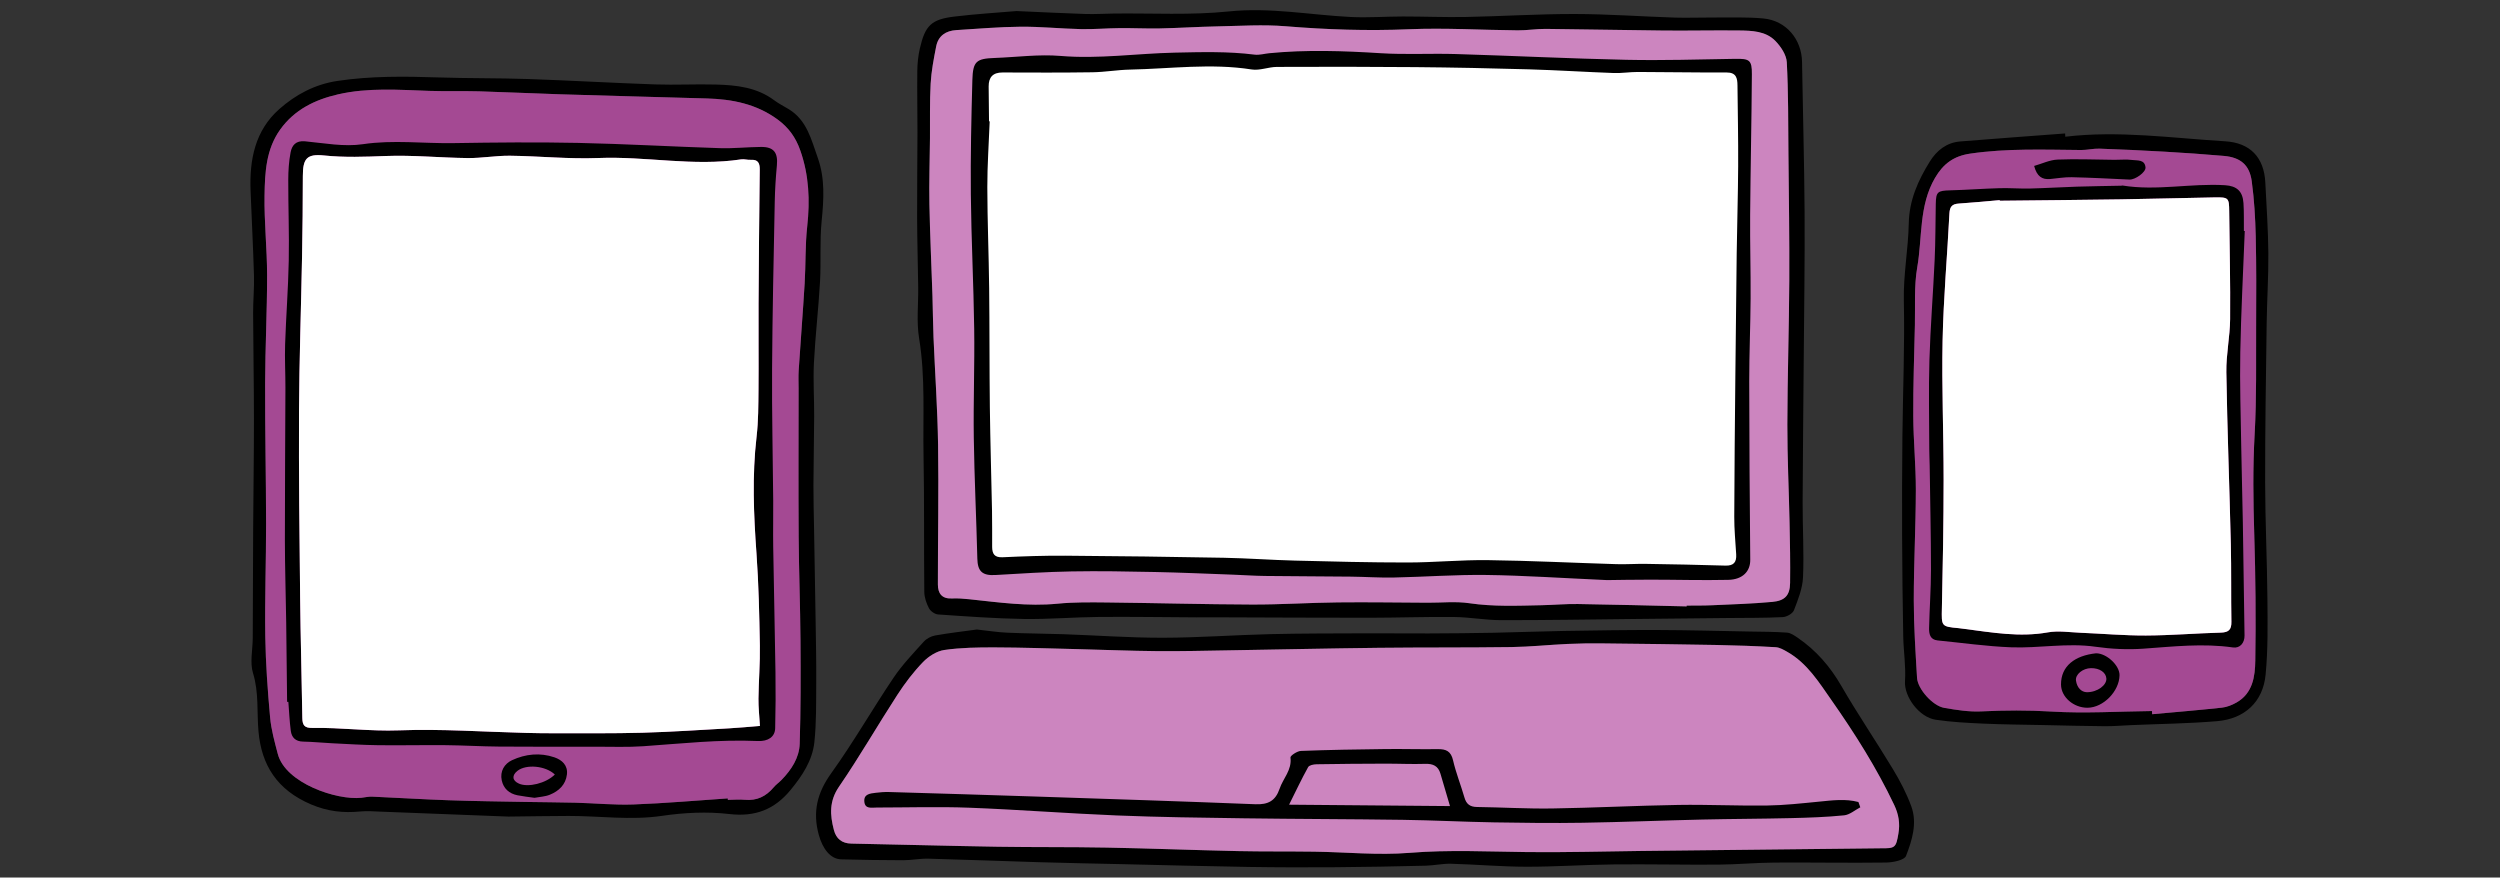 <?xml version="1.0" encoding="UTF-8"?><svg id="uuid-4cc99472-439a-4190-9aab-464a3ffa5d97" xmlns="http://www.w3.org/2000/svg" xmlns:xlink="http://www.w3.org/1999/xlink" viewBox="0 0 319.662 112.204"><rect x="0" y="0" width="319.662" height="112.204" fill="#333333" stroke="none"/><defs><style>.uuid-9107f137-6cde-49b7-84a9-018f513c2d02{fill:none;}.uuid-e30c21f5-daf6-4de4-81b3-5b12d5dd2815{fill:#fff;}.uuid-0117c628-441d-44f3-95bd-5ef7a733dec3{fill:#cc85bf;}.uuid-8c3bf259-e852-4e34-a802-4c060bfd3fd8{fill:#a44993;}.uuid-2c8a046f-8d78-40c6-908e-bda92a78a612{clip-path:url(#uuid-3e93eaa2-ee08-4353-914c-ec9d5e0881a8);}</style><clipPath id="uuid-3e93eaa2-ee08-4353-914c-ec9d5e0881a8"><rect class="uuid-9107f137-6cde-49b7-84a9-018f513c2d02" width="319.662" height="112.204" rx="15.064" ry="15.064"/></clipPath></defs><g id="uuid-bcad8616-2cf8-4be0-89c8-d5528abef535"><g class="uuid-2c8a046f-8d78-40c6-908e-bda92a78a612"><g><g><path d="M65.061,104.414c-5.309-.206-10.83-.423-16.35-.632-.879-.033-1.767-.109-2.637-.024-2.172,.213-4.167,0-6.272-.891-4.419-1.872-6.362-5.073-6.748-9.316-.225-2.476,.064-4.995-.7-7.473-.421-1.365-.045-2.974-.038-4.474,.02-4.654,.028-9.309,.054-13.963,.027-4.706,.101-9.413,.099-14.119-.001-4.498-.088-8.997-.105-13.495-.006-1.601,.156-3.204,.11-4.803-.103-3.61-.296-7.218-.435-10.827-.153-3.965,.565-7.7,3.671-10.448,2.096-1.854,4.557-3.17,7.426-3.6,4.301-.644,8.612-.591,12.938-.447,3.816,.127,7.638,.073,11.453,.203,5.417,.185,10.83,.503,16.248,.69,2.581,.089,5.17-.054,7.753,.016,2.634,.071,5.239,.347,7.466,2.012,.577,.432,1.233,.757,1.852,1.133,2.339,1.421,2.895,3.921,3.72,6.234,.942,2.641,.768,5.346,.492,8.099-.256,2.559-.06,5.16-.206,7.734-.196,3.455-.602,6.898-.778,10.353-.116,2.268,.039,4.548,.03,6.822-.011,2.946-.084,5.892-.094,8.839-.006,1.899,.05,3.799,.082,5.699,.065,3.847,.138,7.694,.196,11.541,.041,2.682,.099,5.365,.08,8.048-.018,2.527,.028,5.07-.238,7.576-.251,2.365-1.577,4.336-3.076,6.148-2.032,2.458-4.497,3.425-7.795,3.04-2.836-.331-5.799-.184-8.634,.235-4.002,.591-7.947,.001-11.916,.009-2.477,.005-4.954,.051-7.649,.081Zm27.992-2.325c.004,.062,.008,.125,.013,.187,.725-.008,1.456-.08,2.174-.011,1.536,.147,2.713-.436,3.68-1.587,.297-.354,.691-.624,1.014-.958,1.258-1.296,2.261-2.818,2.319-4.62,.142-4.386,.133-8.779,.102-13.168-.031-4.446-.205-8.891-.235-13.337-.042-6.302-.009-12.605-.008-18.907,0-.776-.04-1.556,.011-2.329,.244-3.71,.541-7.416,.764-11.127,.146-2.42,.06-4.862,.325-7.266,.367-3.34,.236-6.571-.899-9.772-.58-1.635-1.483-2.885-2.876-3.909-2.713-1.993-5.799-2.602-9.055-2.695-6.246-.178-12.493-.341-18.739-.532-3.457-.106-6.912-.28-10.369-.379-2.112-.06-4.228,.014-6.339-.057-3.927-.132-7.872-.446-11.74,.45-2.913,.674-5.539,1.94-7.366,4.488-1.824,2.545-1.957,5.515-2.004,8.431-.055,3.398,.323,6.802,.326,10.203,.004,4.598-.238,9.195-.252,13.793-.018,5.994,.117,11.989,.123,17.984,.005,4.803-.173,9.608-.102,14.409,.051,3.451,.305,6.905,.615,10.344,.142,1.575,.578,3.133,.981,4.673,.981,3.756,7.542,5.944,10.678,5.613,.461-.049,.924-.166,1.381-.147,3.253,.142,6.504,.347,9.758,.461,3.306,.116,6.614,.155,9.921,.217,2.114,.04,4.229,.042,6.343,.097,2.478,.065,4.96,.315,7.43,.224,4.013-.147,8.018-.505,12.026-.774Z"/><g><path d="M129.983,1.413c3.34,.146,6.082,.289,8.826,.376,1.198,.038,2.399-.043,3.599-.058,4.911-.061,9.859,.233,14.724-.27,5.278-.546,10.384,.451,15.569,.711,2.225,.112,4.463-.065,6.695-.065,2.687,0,5.375,.115,8.06,.063,4.631-.09,9.261-.388,13.891-.38,4.273,.007,8.545,.321,12.818,.46,1.604,.052,3.211-.022,4.817-.011,2.168,.015,4.35-.081,6.502,.123,2.905,.275,4.888,2.665,4.934,5.563,.102,6.407,.287,12.813,.326,19.22,.038,6.19-.062,12.38-.108,18.57-.046,6.172-.122,12.343-.144,18.515-.011,3.193,.189,6.391,.051,9.576-.062,1.427-.634,2.862-1.16,4.222-.165,.427-.923,.854-1.429,.879-2.333,.116-4.674,.091-7.012,.115-4.004,.042-8.009,.084-12.013,.125-5.67,.058-11.34,.159-17.01,.15-1.998-.003-3.994-.382-5.993-.404-3.603-.039-7.208,.094-10.811,.097-6.343,.005-12.686-.035-19.03-.054-1.028-.003-2.056,.009-3.084,.004-4.166-.021-8.332-.09-12.497-.054-3.198,.028-6.396,.308-9.591,.259-3.658-.057-7.314-.329-10.966-.578-.417-.028-.971-.419-1.167-.795-.331-.634-.589-1.389-.596-2.096-.062-5.785,.013-11.571-.097-17.355-.095-5.023,.255-10.056-.568-15.071-.348-2.121-.085-4.342-.115-6.517-.041-2.973-.128-5.946-.139-8.919-.014-3.607,.04-7.215,.045-10.822,.004-2.63-.053-5.261-.021-7.891,.011-.965,.106-1.949,.322-2.887,.683-2.967,1.468-3.739,4.43-4.096,2.825-.34,5.67-.509,7.942-.704Zm85.677,76.124c.001-.035,.002-.069,.004-.104,1.088-.012,2.177,.007,3.264-.043,2.566-.117,5.137-.193,7.693-.429,1.629-.15,2.246-.853,2.269-2.421,.038-2.571-.016-5.143-.068-7.714-.086-4.18-.291-8.36-.283-12.539,.012-6.12,.216-12.239,.248-18.359,.028-5.439-.059-10.879-.109-16.318-.036-3.886-.003-7.776-.21-11.653-.05-.942-.759-2.003-1.46-2.723-1.237-1.269-2.998-1.317-4.661-1.336-3.207-.036-6.414,.039-9.621,.008-5.029-.048-10.058-.162-15.088-.21-1.192-.011-2.385,.196-3.577,.185-4.64-.04-9.289-.336-13.917-.14-5.271,.223-10.498,.049-15.748-.383-2.893-.238-5.825-.041-8.738,.016-2.454,.048-4.907,.21-7.361,.262-1.705,.036-3.412-.055-5.118-.04-1.657,.015-3.314,.163-4.969,.127-2.574-.056-5.147-.327-7.719-.306-2.738,.022-5.474,.266-8.21,.432-1.348,.082-2.317,.731-2.582,2.098-.304,1.565-.614,3.146-.703,4.733-.13,2.336-.064,4.683-.087,7.026-.027,2.809-.124,5.62-.071,8.427,.073,3.897,.262,7.792,.389,11.687,.058,1.777,.061,3.557,.135,5.334,.19,4.57,.514,9.137,.583,13.709,.09,5.956-.027,11.914-.025,17.871,0,1.122,.496,1.85,1.789,1.789,.739-.035,1.488,.022,2.226,.1,3.756,.4,7.494,.94,11.301,.567,2.092-.205,4.213-.179,6.319-.156,6.182,.068,12.363,.243,18.545,.264,3.661,.013,7.321-.234,10.983-.274,3.83-.042,7.661,.023,11.492,.04,1.766,.008,3.562-.19,5.292,.066,3.086,.456,6.161,.319,9.246,.256,1.546-.032,3.092-.177,4.636-.153,4.638,.07,9.275,.198,13.912,.304Z"/><path d="M124.908,80.493c1.373,.148,2.619,.349,3.872,.405,2.4,.107,4.804,.111,7.204,.195,4.235,.148,8.47,.46,12.704,.452,4.58-.008,9.158-.35,13.739-.461,4.057-.098,8.117-.088,12.176-.105,2.69-.012,5.38,.026,8.07,.016,2.75-.011,5.499-.034,8.249-.087,3.03-.059,6.058-.184,9.088-.235,4.003-.066,8.007-.13,12.011-.117,3.893,.013,7.786,.121,11.68,.193,1.599,.029,3.2,.026,4.793,.14,.468,.034,.945,.368,1.359,.65,2.352,1.605,4.149,3.672,5.586,6.16,2.086,3.614,4.445,7.07,6.6,10.646,.911,1.512,1.746,3.106,2.35,4.76,.786,2.155,.098,4.336-.675,6.336-.21,.543-1.662,.836-2.55,.848-4.747,.066-9.497-.028-14.245,.004-2.4,.016-4.799,.245-7.2,.262-4.47,.031-8.941-.071-13.411-.025-3.719,.038-7.437,.303-11.155,.295-3.202-.007-6.403-.293-9.606-.382-1.079-.03-2.163,.222-3.248,.248-3.831,.091-7.663,.17-11.494,.197-3.704,.027-7.409,.023-11.112-.036-5.375-.086-10.75-.232-16.124-.354-3.547-.08-7.094-.145-10.64-.25-4.736-.14-9.471-.331-14.208-.454-1.081-.028-2.167,.2-3.25,.2-2.635-.001-5.271-.049-7.905-.113-1.391-.034-2.384-1.354-2.875-3.144-.805-2.938-.2-5.371,1.593-7.867,2.834-3.944,5.253-8.183,7.971-12.215,1.115-1.653,2.52-3.118,3.861-4.607,.352-.391,.934-.699,1.455-.792,1.8-.319,3.62-.526,5.338-.763Zm115.534,27.972c1.89,.026,1.99-.064,2.301-1.895,.218-1.279,.035-2.433-.541-3.647-2.245-4.73-5.028-9.122-8.023-13.399-1.612-2.301-3.089-4.705-5.615-6.155-.473-.272-1.002-.585-1.52-.615-2.518-.146-5.04-.236-7.561-.283-4.861-.091-9.722-.151-14.583-.202-1.486-.016-2.975,.001-4.459,.069-2.395,.11-4.787,.366-7.183,.4-5.672,.079-11.345,.03-17.017,.095-6.405,.073-12.809,.22-19.214,.324-3.027,.05-6.055,.128-9.082,.1-3.429-.032-6.857-.175-10.286-.259-3.489-.086-6.978-.208-10.468-.217-2.152-.006-4.325,.023-6.446,.329-.975,.141-2.022,.817-2.728,1.548-1.225,1.268-2.313,2.701-3.275,4.184-2.524,3.89-4.839,7.92-7.459,11.741-1.272,1.855-1.163,3.619-.658,5.543,.295,1.124,1.022,1.716,2.234,1.74,6.24,.123,12.48,.298,18.721,.4,4.628,.076,9.258,.021,13.885,.109,5.603,.106,11.205,.327,16.808,.449,3.254,.071,6.51,.027,9.764,.073,4.068,.057,8.162,.48,12.196,.151,5.044-.411,10.05-.155,15.077-.097,4.859,.056,9.72-.09,14.581-.145,6.924-.078,13.848-.154,20.771-.231,3.261-.036,6.522-.073,9.782-.109Z"/></g><path d="M264.077,17.482c6.847-.816,13.633,.174,20.437,.584,3.204,.193,4.977,2.056,5.141,5.267,.153,3.01,.36,6.02,.387,9.032,.027,2.993-.175,5.988-.215,8.983-.091,6.78-.205,13.56-.195,20.34,.008,4.957,.248,9.913,.29,14.87,.028,3.238,.08,6.496-.231,9.711-.336,3.477-2.667,5.644-6.209,5.943-3.644,.308-7.31,.347-10.967,.505-1.136,.049-2.272,.15-3.407,.141-2.633-.021-5.265-.093-7.897-.149-2.527-.053-5.056-.068-7.58-.182-2.044-.092-4.099-.197-6.12-.496-2.122-.314-4.062-2.956-3.93-4.933,.127-1.897-.19-3.82-.226-5.733-.079-4.287-.127-8.575-.144-12.863-.017-4.236-.004-8.473,.039-12.709,.059-5.782,.307-11.568,.182-17.345-.072-3.333,.568-6.58,.63-9.87,.056-2.987,1.195-5.518,2.703-7.939,.87-1.397,2.135-2.41,3.864-2.551,4.474-.364,8.952-.685,13.428-1.024l.019,.418Zm11.086,73.436l.022,.405c2.975-.272,5.953-.516,8.923-.838,.637-.069,1.292-.336,1.857-.655,2.092-1.182,2.376-3.335,2.408-5.358,.084-5.373,.035-10.752-.132-16.124-.133-4.287-.191-8.556,.05-12.847,.26-4.643,.166-9.307,.189-13.962,.019-3.766,.039-7.534-.05-11.299-.056-2.363-.192-4.737-.512-7.077-.285-2.089-1.451-3.041-3.565-3.228-2.521-.222-5.047-.393-7.573-.54-2.78-.161-5.562-.291-8.345-.387-.767-.026-1.541,.18-2.311,.174-4.745-.037-9.485-.233-14.218,.464-2.113,.311-3.448,1.317-4.488,3.104-2.073,3.561-1.605,7.606-2.269,11.423-.42,2.415-.244,4.937-.302,7.412-.091,3.875-.226,7.75-.207,11.625,.015,3.152,.335,6.304,.329,9.455-.009,4.699-.266,9.398-.264,14.097,.001,3.303,.224,6.609,.417,9.909,.084,1.429,2,3.582,3.467,3.837,1.573,.274,3.191,.533,4.773,.454,2.99-.15,5.947-.164,8.95,.02,4.268,.262,8.569-.017,12.855-.065Z"/></g><path class="uuid-8c3bf259-e852-4e34-a802-4c060bfd3fd8" d="M93.053,102.089c.004,.062,.008,.125,.013,.187,.725-.008,1.456-.08,2.174-.011,1.536,.147,2.713-.436,3.68-1.587,.297-.354,.691-.624,1.014-.958,1.258-1.296,2.261-2.818,2.319-4.62,.142-4.386,.133-8.779,.102-13.168-.031-4.446-.205-8.891-.235-13.337-.042-6.302-.009-12.605-.008-18.907,0-.776-.04-1.556,.011-2.329,.244-3.71,.541-7.416,.764-11.127,.146-2.42,.06-4.862,.325-7.266,.367-3.34,.236-6.571-.899-9.772-.58-1.635-1.483-2.885-2.876-3.909-2.713-1.993-5.799-2.602-9.055-2.695-6.246-.178-12.493-.341-18.739-.532-3.457-.106-6.912-.28-10.369-.379-2.112-.06-4.228,.014-6.339-.057-3.927-.132-7.872-.446-11.74,.45-2.913,.674-5.539,1.94-7.366,4.488-1.824,2.545-1.957,5.515-2.004,8.431-.055,3.398,.323,6.802,.326,10.203,.004,4.598-.238,9.195-.252,13.793-.018,5.994,.117,11.989,.123,17.984,.005,4.803-.173,9.608-.102,14.409,.051,3.451,.305,6.905,.615,10.344,.142,1.575,.578,3.133,.981,4.673,.981,3.756,7.542,5.944,10.678,5.613,.461-.049,.924-.166,1.381-.147,3.253,.142,6.504,.347,9.758,.461,3.306,.116,6.614,.155,9.921,.217,2.114,.04,4.229,.042,6.343,.097,2.478,.065,4.96,.315,7.43,.224,4.013-.147,8.018-.505,12.026-.774Z"/><path d="M36.711,89.747c-.038-3.393-.067-6.785-.116-10.178-.05-3.501-.165-7.002-.169-10.503-.007-6.491,.052-12.982,.07-19.474,.005-1.856-.102-3.715-.04-5.568,.118-3.56,.395-7.115,.465-10.675,.067-3.442-.071-6.888-.063-10.332,.003-1.182,.076-2.383,.299-3.54,.172-.888,.665-1.522,1.842-1.409,2.464,.236,5.004,.726,7.402,.369,3.893-.579,7.734-.073,11.593-.137,5.307-.088,10.619-.14,15.925-.028,6.045,.127,12.085,.48,18.129,.672,1.754,.056,3.514-.142,5.272-.156,1.615-.013,2.169,.724,2.016,2.356-.144,1.541-.244,3.089-.274,4.636-.137,7.128-.298,14.256-.341,21.385-.034,5.616,.098,11.233,.145,16.85,.016,1.956-.032,3.913-.001,5.869,.085,5.368,.213,10.736,.29,16.104,.034,2.377,.02,4.755-.038,7.131-.027,1.093-.892,1.691-2.223,1.632-4.901-.219-9.763,.328-14.638,.666-2.006,.139-4.027,.059-6.042,.061-4.136,.004-8.271,.017-12.407-.016-2.27-.018-4.538-.158-6.808-.181-2.885-.028-5.771,.04-8.655,.004-1.962-.025-3.923-.151-5.884-.247-1.238-.061-2.474-.19-3.712-.213-.958-.018-1.456-.527-1.568-1.378-.162-1.227-.212-2.468-.311-3.703-.054,0-.107,0-.161,0Zm60.458,3.074c-.074-1.251-.204-2.37-.191-3.486,.026-2.262,.22-4.525,.18-6.785-.068-3.919-.149-7.843-.43-11.75-.359-4.998-.572-9.975,.011-14.974,.233-1.995,.226-4.024,.245-6.038,.034-3.64-.014-7.28,.007-10.92,.033-5.738,.086-11.475,.152-17.213,.01-.834-.253-1.276-1.155-1.217-.408,.027-.834-.118-1.232-.058-6.09,.924-12.157-.42-18.249-.175-3.752,.151-7.522-.247-11.286-.291-1.8-.021-3.605,.316-5.406,.297-3.504-.036-7.014-.398-10.507-.263-2.637,.102-5.241,.205-7.874-.068-2.209-.229-2.711,.394-2.711,2.635,0,3.408-.038,6.817-.1,10.225-.122,6.613-.356,13.226-.389,19.839-.039,7.962,.059,15.925,.143,23.887,.054,5.114,.204,10.227,.281,15.342,.013,.896,.259,1.283,1.257,1.266,3.704-.061,7.377,.451,11.112,.311,5.406-.203,10.834,.193,16.252,.327,1.184,.029,2.368,.049,3.552,.046,3.768-.01,7.538,.037,11.303-.069,3.71-.104,7.416-.358,11.123-.564,1.276-.071,2.549-.197,3.911-.304Z"/><path d="M68.344,102.012c-.744-.108-1.464-.182-2.17-.322-1.059-.21-1.791-.853-2.018-1.906-.252-1.17,.343-2.131,1.313-2.582,1.718-.799,3.587-.994,5.419-.367,.972,.333,1.743,1.023,1.601,2.197-.158,1.307-1.037,2.121-2.189,2.587-.607,.246-1.305,.27-1.956,.393Zm2.6-2.98c-1.185-1.129-3.653-1.342-4.764-.48-.766,.594-.693,1.262,.18,1.648,1.169,.516,3.454-.036,4.584-1.167Z"/><path class="uuid-e30c21f5-daf6-4de4-81b3-5b12d5dd2815" d="M97.17,92.821c-.074-1.251-.204-2.37-.191-3.486,.026-2.262,.22-4.525,.18-6.785-.068-3.919-.149-7.843-.43-11.75-.359-4.998-.572-9.975,.011-14.974,.233-1.995,.226-4.024,.245-6.038,.034-3.64-.014-7.28,.007-10.92,.033-5.738,.086-11.475,.152-17.213,.01-.834-.253-1.276-1.155-1.217-.408,.027-.834-.118-1.232-.058-6.09,.924-12.157-.42-18.249-.175-3.752,.151-7.522-.247-11.286-.291-1.8-.021-3.605,.316-5.406,.297-3.504-.036-7.014-.398-10.507-.263-2.637,.102-5.241,.205-7.874-.068-2.209-.229-2.711,.394-2.711,2.635,0,3.408-.038,6.817-.1,10.225-.122,6.613-.356,13.226-.389,19.839-.039,7.962,.059,15.925,.143,23.887,.054,5.114,.204,10.227,.281,15.342,.013,.896,.259,1.283,1.257,1.266,3.704-.061,7.377,.451,11.112,.311,5.406-.203,10.834,.193,16.252,.327,1.184,.029,2.368,.049,3.552,.046,3.768-.01,7.538,.037,11.303-.069,3.71-.104,7.416-.358,11.123-.564,1.276-.071,2.549-.197,3.911-.304Z"/><path class="uuid-8c3bf259-e852-4e34-a802-4c060bfd3fd8" d="M275.163,90.918l.022,.405c2.975-.272,5.953-.516,8.923-.838,.637-.069,1.292-.336,1.857-.655,2.092-1.182,2.376-3.335,2.408-5.358,.084-5.373,.035-10.752-.132-16.124-.133-4.287-.191-8.556,.05-12.847,.26-4.643,.166-9.307,.189-13.962,.019-3.766,.039-7.534-.05-11.299-.056-2.363-.192-4.737-.512-7.077-.285-2.089-1.451-3.041-3.565-3.228-2.521-.222-5.047-.393-7.573-.54-2.78-.161-5.562-.291-8.345-.387-.767-.026-1.541,.18-2.311,.174-4.745-.037-9.485-.233-14.218,.464-2.113,.311-3.448,1.317-4.488,3.104-2.073,3.561-1.605,7.606-2.269,11.423-.42,2.415-.244,4.937-.302,7.412-.091,3.875-.226,7.75-.207,11.625,.015,3.152,.335,6.304,.329,9.455-.009,4.699-.266,9.398-.264,14.097,.001,3.303,.224,6.609,.417,9.909,.084,1.429,2,3.582,3.467,3.837,1.573,.274,3.191,.533,4.773,.454,2.99-.15,5.947-.164,8.95,.02,4.268,.262,8.569-.017,12.855-.065Z"/><path d="M287.025,29.541c-.199,5.165-.474,10.329-.571,15.496-.076,4.018,.058,8.04,.121,12.06,.052,3.252,.151,6.503,.206,9.754,.081,4.801,.136,9.603,.216,14.404,.016,.944-.576,1.662-1.481,1.531-3.824-.551-7.618-.116-11.431,.156-2.038,.145-4.13,.045-6.154-.246-3.627-.522-7.218,.213-10.815,.071-3.127-.124-6.241-.57-9.36-.878-.986-.097-1.109-.859-1.093-1.594,.054-2.481,.242-4.96,.241-7.44-.002-4.445-.104-8.89-.167-13.336-.01-.673-.049-1.346-.05-2.019-.006-3.822-.097-7.646,.018-11.464,.129-4.281,.476-8.556,.671-12.836,.108-2.373,.097-4.752,.142-7.128,.029-1.547,.232-1.692,1.829-1.734,2.113-.056,4.222-.216,6.335-.276,1.287-.036,2.579,.074,3.866,.044,2.003-.047,4.003-.174,6.006-.238,1.894-.06,3.789-.082,5.683-.122,.051-.001,.104-.033,.152-.025,4.373,.713,8.74-.305,13.111-.038,1.506,.092,2.262,.77,2.361,2.28,.078,1.187,.04,2.381,.053,3.572,.036,.001,.073,.002,.109,.003Zm-31.326-3.874c-.002-.025-.005-.051-.007-.076-1.749,.15-3.496,.327-5.247,.44-.837,.054-1.138,.399-1.181,1.253-.275,5.413-.762,10.821-.874,16.236-.123,5.939,.134,11.885,.131,17.828-.003,5.472-.099,10.944-.222,16.415-.052,2.308-.092,2.354,2.141,2.555,.257,.023,.512,.066,.768,.099,3.531,.457,7.038,1.087,10.638,.44,1.345-.242,2.781-.008,4.174,.049,2.787,.113,5.572,.364,8.358,.353,3.197-.013,6.393-.283,9.591-.371,1.004-.028,1.364-.381,1.347-1.384-.057-3.312,.004-6.626-.073-9.937-.172-7.327-.458-14.652-.573-21.98-.036-2.255,.462-4.516,.483-6.776,.044-4.596-.073-9.194-.117-13.791-.016-1.712-.082-1.811-1.829-1.781-4.019,.07-8.037,.19-12.056,.251-5.149,.079-10.3,.12-15.449,.177Z"/><path d="M260.095,21.217c1.004-.285,1.993-.77,2.999-.812,2.418-.1,4.844,.009,7.266,.03,.765,.006,1.54-.079,2.291,.022,.65,.088,1.585-.083,1.685,.943,.061,.627-1.333,1.596-2.049,1.562-2.463-.117-4.926-.247-7.39-.302-.919-.021-1.843,.149-2.764,.232-1.015,.091-1.682-.322-2.039-1.675Z"/><path d="M268.007,83.534c1.351-.009,3.027,1.553,3.007,2.803-.032,2.062-2.075,4.141-4.085,4.159-1.78,.015-3.39-1.362-3.398-2.972-.013-2.366,1.781-3.706,4.477-3.991Zm-1.17,4.977c1.382-.003,2.543-.922,2.494-1.749-.047-.787-.87-1.343-1.969-1.33-1.04,.012-2.034,.799-1.916,1.602,.136,.918,.698,1.46,1.391,1.477Z"/><path class="uuid-e30c21f5-daf6-4de4-81b3-5b12d5dd2815" d="M255.699,25.667c-.002-.025-.005-.051-.007-.076-1.749,.15-3.496,.327-5.247,.44-.837,.054-1.138,.399-1.181,1.253-.275,5.413-.762,10.821-.874,16.236-.123,5.939,.134,11.885,.131,17.828-.003,5.472-.099,10.944-.222,16.415-.052,2.308-.092,2.354,2.141,2.555,.257,.023,.512,.066,.768,.099,3.531,.457,7.038,1.087,10.638,.44,1.345-.242,2.781-.008,4.174,.049,2.787,.113,5.572,.364,8.358,.353,3.197-.013,6.393-.283,9.591-.371,1.004-.028,1.364-.381,1.347-1.384-.057-3.312,.004-6.626-.073-9.937-.172-7.327-.458-14.652-.573-21.98-.036-2.255,.462-4.516,.483-6.776,.044-4.596-.073-9.194-.117-13.791-.016-1.712-.082-1.811-1.829-1.781-4.019,.07-8.037,.19-12.056,.251-5.149,.079-10.3,.12-15.449,.177Z"/><path class="uuid-0117c628-441d-44f3-95bd-5ef7a733dec3" d="M215.66,77.537c.001-.035,.002-.069,.004-.104,1.088-.012,2.177,.007,3.264-.043,2.566-.117,5.137-.193,7.693-.429,1.629-.15,2.246-.853,2.269-2.421,.038-2.571-.016-5.143-.068-7.714-.086-4.18-.291-8.36-.283-12.539,.012-6.12,.216-12.239,.248-18.359,.028-5.439-.059-10.879-.109-16.318-.036-3.886-.003-7.776-.21-11.653-.05-.942-.759-2.003-1.46-2.723-1.237-1.269-2.998-1.317-4.661-1.336-3.207-.036-6.414,.039-9.621,.008-5.029-.048-10.058-.162-15.088-.21-1.192-.011-2.385,.196-3.577,.185-4.64-.04-9.289-.336-13.917-.14-5.271,.223-10.498,.049-15.748-.383-2.893-.238-5.825-.041-8.738,.016-2.454,.048-4.907,.21-7.361,.262-1.705,.036-3.412-.055-5.118-.04-1.657,.015-3.314,.163-4.969,.127-2.574-.056-5.147-.327-7.719-.306-2.738,.022-5.474,.266-8.21,.432-1.348,.082-2.317,.731-2.582,2.098-.304,1.565-.614,3.146-.703,4.733-.13,2.336-.064,4.683-.087,7.026-.027,2.809-.124,5.62-.071,8.427,.073,3.897,.262,7.792,.389,11.687,.058,1.777,.061,3.557,.135,5.334,.19,4.57,.514,9.137,.583,13.709,.09,5.956-.027,11.914-.025,17.871,0,1.122,.496,1.85,1.789,1.789,.739-.035,1.488,.022,2.226,.1,3.756,.4,7.494,.94,11.301,.567,2.092-.205,4.213-.179,6.319-.156,6.182,.068,12.363,.243,18.545,.264,3.661,.013,7.321-.234,10.983-.274,3.83-.042,7.661,.023,11.492,.04,1.766,.008,3.562-.19,5.292,.066,3.086,.456,6.161,.319,9.246,.256,1.546-.032,3.092-.177,4.636-.153,4.638,.07,9.275,.198,13.912,.304Z"/><path class="uuid-0117c628-441d-44f3-95bd-5ef7a733dec3" d="M240.442,108.465c1.89,.026,1.99-.064,2.301-1.895,.218-1.279,.035-2.433-.541-3.647-2.245-4.73-5.028-9.122-8.023-13.399-1.612-2.301-3.089-4.705-5.615-6.155-.473-.272-1.002-.585-1.52-.615-2.518-.146-5.04-.236-7.561-.283-4.861-.091-9.722-.151-14.583-.202-1.486-.016-2.975,.001-4.459,.069-2.395,.11-4.787,.366-7.183,.4-5.672,.079-11.345,.03-17.017,.095-6.405,.073-12.809,.22-19.214,.324-3.027,.05-6.055,.128-9.082,.1-3.429-.032-6.857-.175-10.286-.259-3.489-.086-6.978-.208-10.468-.217-2.152-.006-4.325,.023-6.446,.329-.975,.141-2.022,.817-2.728,1.548-1.225,1.268-2.313,2.701-3.275,4.184-2.524,3.89-4.839,7.92-7.459,11.741-1.272,1.855-1.163,3.619-.658,5.543,.295,1.124,1.022,1.716,2.234,1.74,6.24,.123,12.48,.298,18.721,.4,4.628,.076,9.258,.021,13.885,.109,5.603,.106,11.205,.327,16.808,.449,3.254,.071,6.51,.027,9.764,.073,4.068,.057,8.162,.48,12.196,.151,5.044-.411,10.05-.155,15.077-.097,4.859,.056,9.72-.09,14.581-.145,6.924-.078,13.848-.154,20.771-.231,3.261-.036,6.522-.073,9.782-.109Z"/><path d="M205.469,74.173c-5.8-.26-10.607-.592-15.418-.655-3.945-.052-7.894,.246-11.843,.327-1.824,.037-3.651-.094-5.477-.114-3.657-.04-7.314-.042-10.97-.087-1.373-.017-2.745-.116-4.117-.166-3.319-.12-6.637-.27-9.957-.339-3.552-.074-7.108-.14-10.659-.076-3.254,.059-6.507,.273-9.758,.461-1.667,.097-2.264-.477-2.302-2.087-.124-5.154-.381-10.306-.454-15.461-.066-4.641,.117-9.285,.053-13.926-.078-5.732-.374-11.462-.431-17.194-.048-4.867,.063-9.736,.196-14.602,.066-2.43,.502-2.759,2.871-2.845,2.805-.102,5.633-.492,8.409-.258,4.889,.412,9.718-.314,14.573-.42,3.431-.075,6.831-.174,10.241,.256,.606,.076,1.246-.122,1.871-.183,4.745-.465,9.482-.3,14.233-.002,3.191,.2,6.403,.011,9.603,.107,7.272,.218,14.541,.581,21.814,.737,4.63,.099,9.266-.047,13.898-.124,1.842-.031,2.17,.134,2.158,1.968-.037,6.004-.174,12.007-.22,18.011-.028,3.55,.078,7.101,.058,10.651-.02,3.536-.178,7.072-.176,10.609,.006,7.609,.062,15.219,.131,22.827,.013,1.442-.946,2.512-2.813,2.554-3.322,.075-6.648-.025-9.972-.026-2.176-.001-4.353,.044-5.545,.057ZM126.463,15.512c.028,.001,.056,.003,.084,.004-.108,2.807-.308,5.614-.303,8.421,.007,4.299,.187,8.597,.236,12.896,.058,5.091,.026,10.183,.088,15.273,.054,4.405,.192,8.809,.277,13.213,.03,1.539,.008,3.079,.017,4.618,.005,.876,.294,1.365,1.332,1.316,2.67-.124,5.346-.218,8.018-.199,6.76,.048,13.52,.137,20.279,.264,3.023,.057,6.043,.285,9.067,.361,4.801,.121,9.604,.247,14.406,.244,3.432-.003,6.866-.347,10.296-.302,5.48,.071,10.956,.349,16.435,.514,1.26,.038,2.523-.057,3.784-.036,3.379,.054,6.758,.116,10.136,.222,1.073,.034,1.444-.441,1.383-1.439-.098-1.601-.251-3.204-.246-4.805,.017-6.011,.082-12.022,.14-18.033,.049-5.214,.102-10.428,.172-15.642,.05-3.721,.168-7.442,.188-11.163,.018-3.435-.053-6.871-.088-10.306-.009-.933-.144-1.674-1.401-1.667-3.778,.02-7.557-.055-11.336-.064-1.027-.003-2.056,.172-3.08,.135-3.605-.13-7.207-.365-10.813-.47-4.86-.142-9.723-.24-14.585-.284-5.891-.054-11.783-.053-17.675-.027-1.078,.005-2.195,.49-3.227,.327-5.198-.819-10.378-.09-15.563,.016-1.6,.033-3.196,.318-4.796,.342-3.829,.057-7.659,.04-11.489,.026-1.232-.004-1.788,.599-1.783,1.782,.007,1.487,.031,2.975,.047,4.462Zm0,0c.028,.001,.056,.003,.084,.004-.108,2.807-.308,5.614-.303,8.421,.007,4.299,.187,8.597,.236,12.896,.058,5.091,.026,10.183,.088,15.273,.054,4.405,.192,8.809,.277,13.213,.03,1.539,.008,3.079,.017,4.618,.005,.876,.294,1.365,1.332,1.316,2.67-.124,5.346-.218,8.018-.199,6.76,.048,13.52,.137,20.279,.264,3.023,.057,6.043,.285,9.067,.361,4.801,.121,9.604,.247,14.406,.244,3.432-.003,6.866-.347,10.296-.302,5.48,.071,10.956,.349,16.435,.514,1.26,.038,2.523-.057,3.784-.036,3.379,.054,6.758,.116,10.136,.222,1.073,.034,1.444-.441,1.383-1.439-.098-1.601-.251-3.204-.246-4.805,.017-6.011,.082-12.022,.14-18.033,.049-5.214,.102-10.428,.172-15.642,.05-3.721,.168-7.442,.188-11.163,.018-3.435-.053-6.871-.088-10.306-.009-.933-.144-1.674-1.401-1.667-3.778,.02-7.557-.055-11.336-.064-1.027-.003-2.056,.172-3.08,.135-3.605-.13-7.207-.365-10.813-.47-4.86-.142-9.723-.24-14.585-.284-5.891-.054-11.783-.053-17.675-.027-1.078,.005-2.195,.49-3.227,.327-5.198-.819-10.378-.09-15.563,.016-1.6,.033-3.196,.318-4.796,.342-3.829,.057-7.659,.04-11.489,.026-1.232-.004-1.788,.599-1.783,1.782,.007,1.487,.031,2.975,.047,4.462Z"/><path d="M237.863,103.228c-.687,.356-1.349,.952-2.065,1.024-2.263,.228-4.545,.302-6.822,.357-3.775,.091-7.552,.094-11.327,.182-5.096,.119-10.191,.329-15.288,.411-3.775,.061-7.552,.018-11.328-.049-3.893-.069-7.784-.27-11.678-.326-6.755-.097-13.511-.1-20.265-.194-5.437-.075-10.876-.146-16.307-.366-6.283-.255-12.557-.749-18.84-.989-3.937-.15-7.885-.025-11.828-.022-.668,0-1.525,.231-1.6-.782-.071-.948,.757-1.016,1.441-1.101,.567-.071,1.144-.117,1.715-.101,6.231,.182,12.463,.369,18.693,.575,9.389,.311,18.778,.614,28.164,.987,1.61,.064,2.558-.423,3.09-1.992,.448-1.321,1.589-2.378,1.385-3.983-.03-.233,.859-.824,1.339-.843,3.598-.139,7.2-.195,10.801-.238,2.235-.027,4.471,.043,6.706,.01,1.062-.016,1.679,.274,1.945,1.434,.37,1.611,.997,3.162,1.456,4.755,.245,.85,.718,1.198,1.605,1.209,3.204,.042,6.408,.239,9.609,.19,5.381-.082,10.759-.366,16.14-.454,3.778-.062,7.56,.129,11.339,.076,2.223-.031,4.445-.28,6.662-.497,1.688-.166,3.364-.39,5.018,.048,.081,.226,.161,.452,.242,.678Zm-52.46-.158c-.452-1.534-.839-2.837-1.22-4.142-.288-.986-.943-1.29-1.947-1.257-1.717,.055-3.437-.032-5.156-.027-2.914,.008-5.828,.028-8.741,.079-.372,.006-.938,.117-1.076,.367-.833,1.502-1.567,3.059-2.435,4.801,7.026,.061,13.694,.119,20.576,.179Z"/><path class="uuid-e30c21f5-daf6-4de4-81b3-5b12d5dd2815" d="M126.463,15.512c.028,.001,.056,.003,.084,.004-.108,2.807-.308,5.614-.303,8.421,.007,4.299,.187,8.597,.236,12.896,.058,5.091,.026,10.183,.088,15.273,.054,4.405,.192,8.809,.277,13.213,.03,1.539,.008,3.079,.017,4.618,.005,.876,.294,1.365,1.332,1.316,2.67-.124,5.346-.218,8.018-.199,6.76,.048,13.52,.137,20.279,.264,3.023,.057,6.043,.285,9.067,.361,4.801,.121,9.604,.247,14.406,.244,3.432-.003,6.866-.347,10.296-.302,5.48,.071,10.956,.349,16.435,.514,1.26,.038,2.523-.057,3.784-.036,3.379,.054,6.758,.116,10.136,.222,1.073,.034,1.444-.441,1.383-1.439-.098-1.601-.251-3.204-.246-4.805,.017-6.011,.082-12.022,.14-18.033,.049-5.214,.102-10.428,.172-15.642,.05-3.721,.168-7.442,.188-11.163,.018-3.435-.053-6.871-.088-10.306-.009-.933-.144-1.674-1.401-1.667-3.778,.02-7.557-.055-11.336-.064-1.027-.003-2.056,.172-3.08,.135-3.605-.13-7.207-.365-10.813-.47-4.86-.142-9.723-.24-14.585-.284-5.891-.054-11.783-.053-17.675-.027-1.078,.005-2.195,.49-3.227,.327-5.198-.819-10.378-.09-15.563,.016-1.6,.033-3.196,.318-4.796,.342-3.829,.057-7.659,.04-11.489,.026-1.232-.004-1.788,.599-1.783,1.782,.007,1.487,.031,2.975,.047,4.462Z"/></g></g></g></svg>